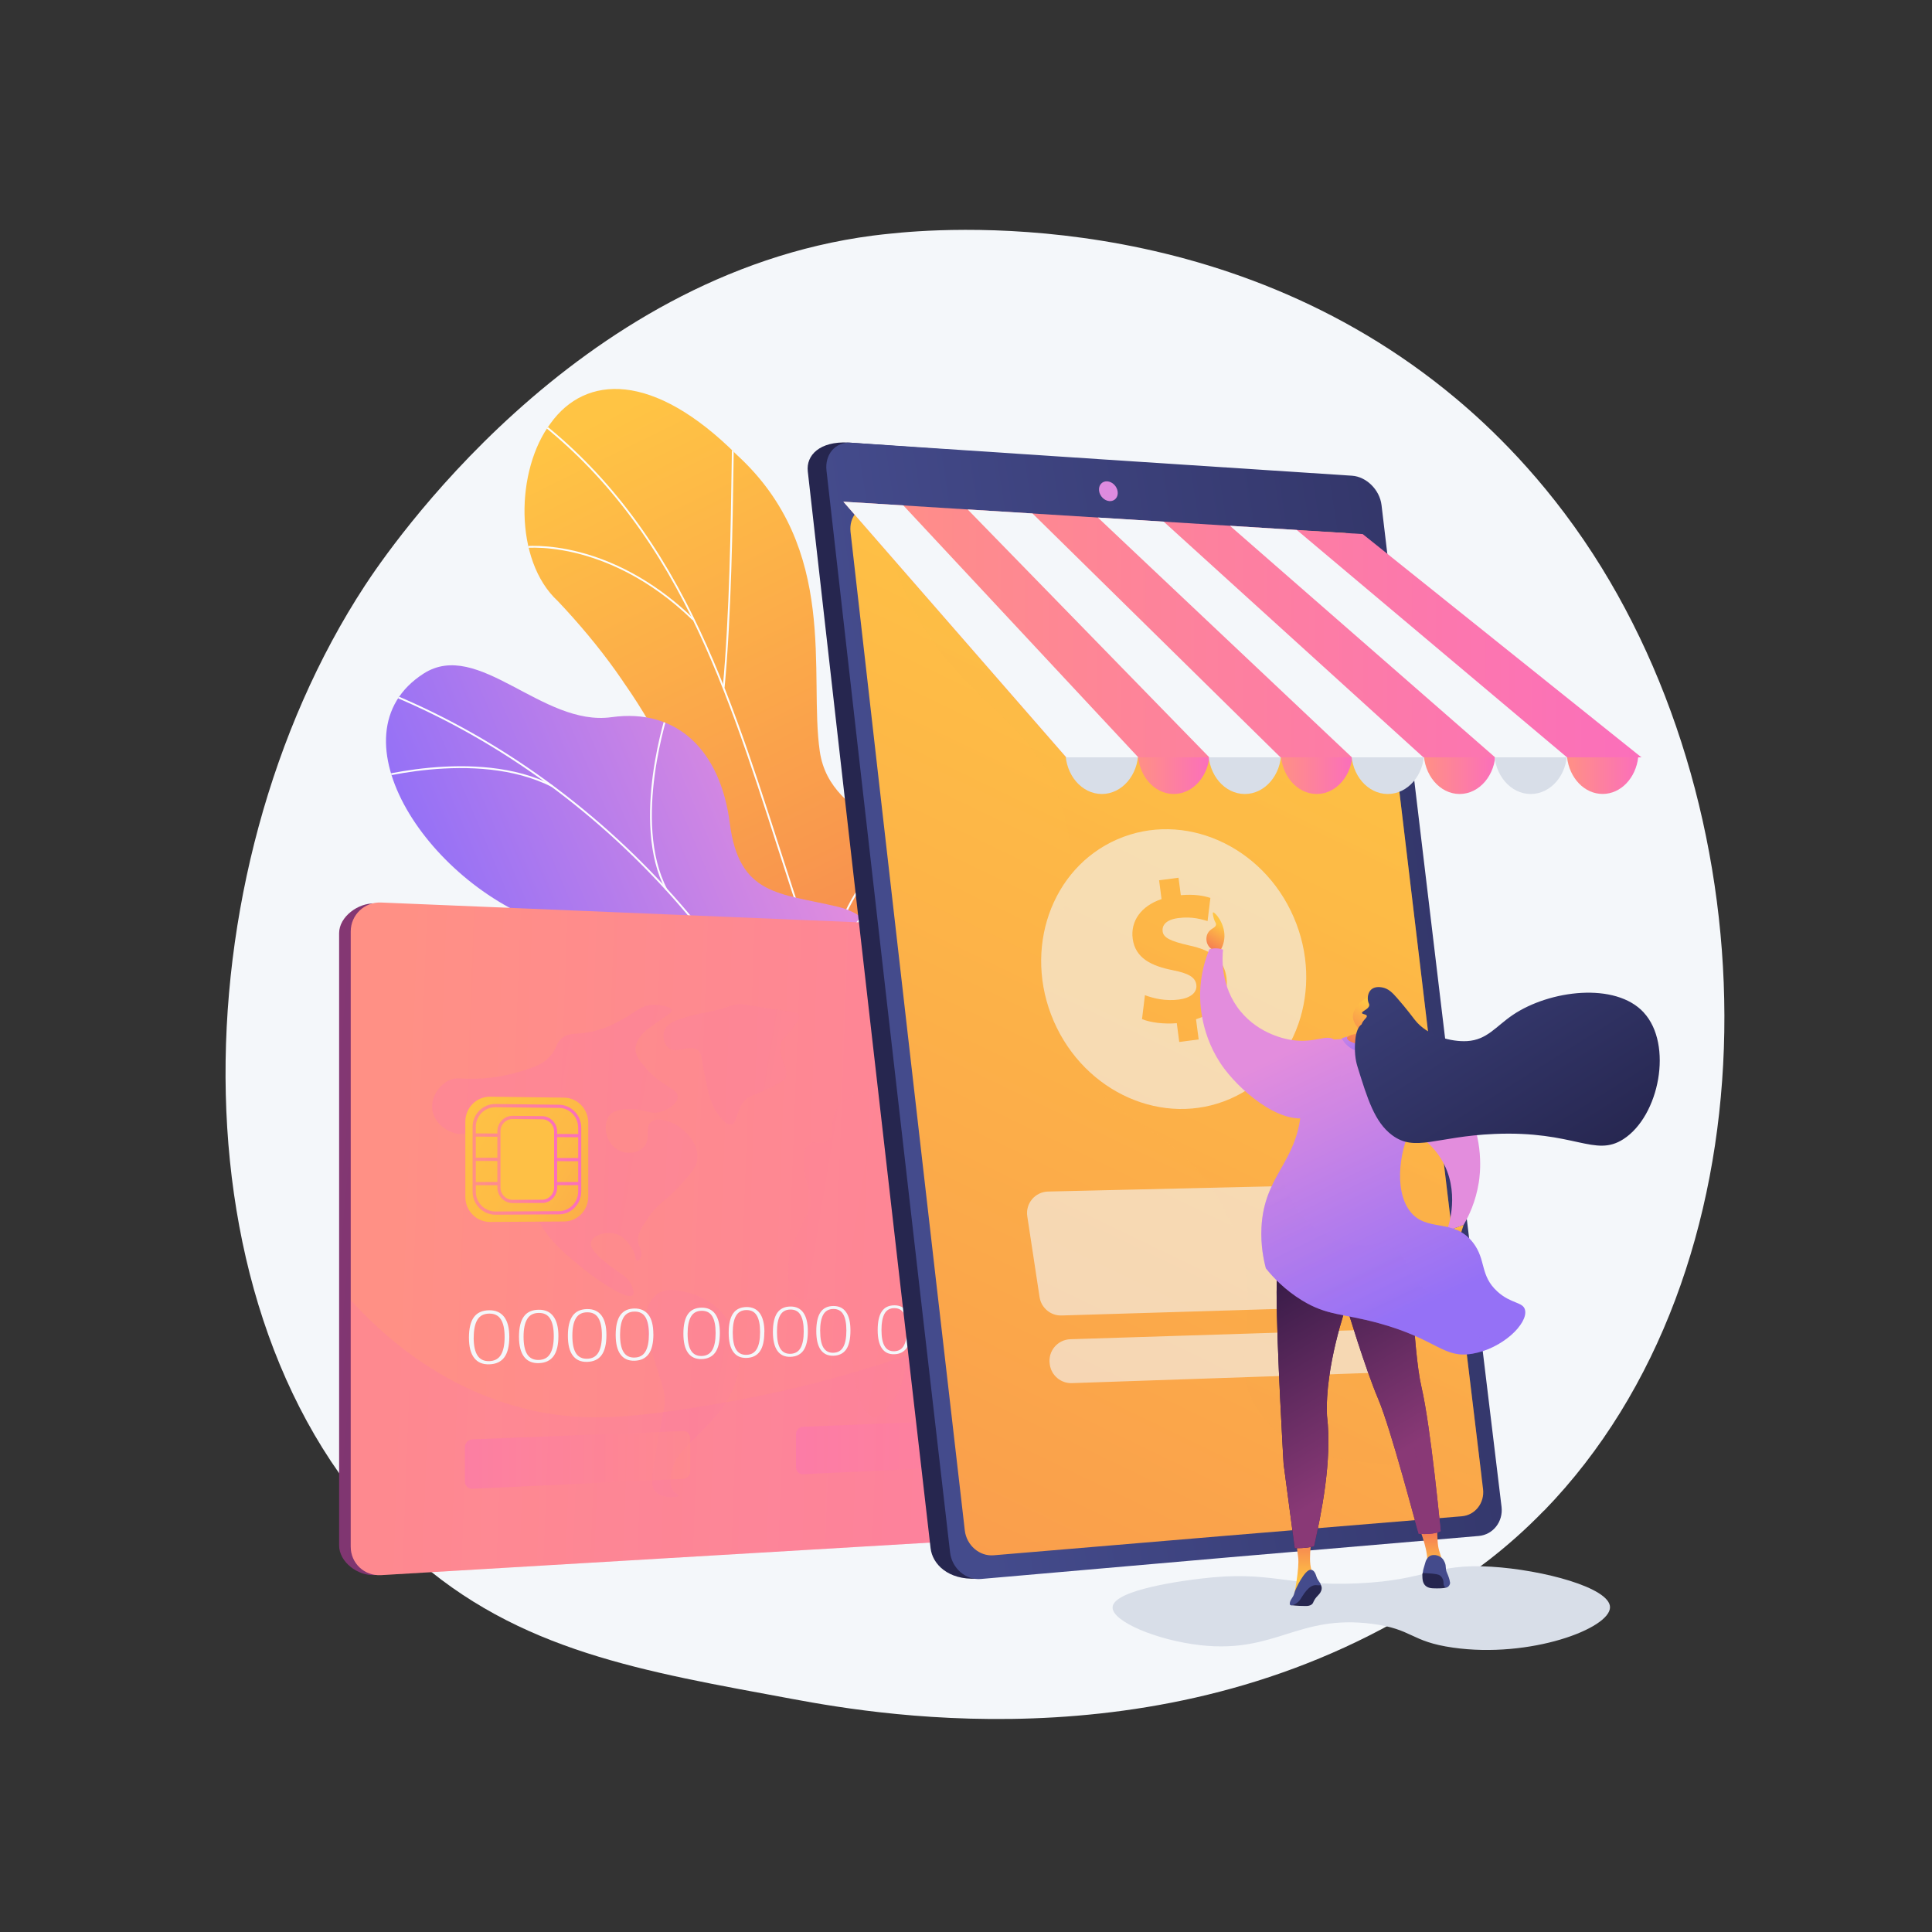 <?xml version="1.0" encoding="UTF-8"?> <svg xmlns="http://www.w3.org/2000/svg" xmlns:xlink="http://www.w3.org/1999/xlink" id="Calque_1" data-name="Calque 1" version="1.1" viewBox="0 0 3710 3710"><rect x="0" y="0" width="3710" height="3710" fill="#333333" stroke="none"/><defs><style> .cls-1 { fill: url(#Dégradé_sans_nom_49); opacity: .3; } .cls-1, .cls-2, .cls-3, .cls-4, .cls-5, .cls-6, .cls-7, .cls-8, .cls-9, .cls-10, .cls-11, .cls-12, .cls-13, .cls-14, .cls-15, .cls-16, .cls-17, .cls-18, .cls-19, .cls-20, .cls-21, .cls-22, .cls-23, .cls-24, .cls-25, .cls-26, .cls-27, .cls-28, .cls-29, .cls-30, .cls-31, .cls-32, .cls-33, .cls-34, .cls-35, .cls-36, .cls-37, .cls-38, .cls-39, .cls-40, .cls-41, .cls-42, .cls-43, .cls-44, .cls-45, .cls-46, .cls-47, .cls-48, .cls-49, .cls-50, .cls-51, .cls-52, .cls-53, .cls-54, .cls-55, .cls-56, .cls-57, .cls-58, .cls-59 { stroke-width: 0px; } .cls-1, .cls-6, .cls-16, .cls-19, .cls-22 { isolation: isolate; } .cls-2, .cls-16 { fill: #f4f7fa; } .cls-60 { clip-path: url(#clippath); } .cls-3 { fill: none; } .cls-4 { fill: url(#Dégradé_sans_nom); } .cls-5 { fill: #de8bdf; } .cls-6 { fill: url(#Dégradé_sans_nom_41); opacity: .2; } .cls-61 { clip-path: url(#clippath-1); } .cls-62 { clip-path: url(#clippath-2); } .cls-7 { fill: url(#Dégradé_sans_nom_8); } .cls-8 { fill: url(#Dégradé_sans_nom_9); } .cls-9 { fill: url(#Dégradé_sans_nom_6); } .cls-10 { fill: url(#Dégradé_sans_nom_7); } .cls-11 { fill: url(#Dégradé_sans_nom_4); } .cls-12 { fill: url(#Dégradé_sans_nom_5); } .cls-13 { fill: url(#Dégradé_sans_nom_2); } .cls-14 { fill: url(#Dégradé_sans_nom_3); } .cls-15 { fill: #26264f; } .cls-16, .cls-63 { opacity: .6; } .cls-17 { fill: #d8dee8; } .cls-18 { fill: #444b8c; } .cls-64 { opacity: .4; } .cls-65 { opacity: .4; } .cls-19 { fill: url(#Dégradé_sans_nom_29); opacity: .3; } .cls-20 { fill: #fcfdfe; } .cls-21 { fill: #fff; } .cls-66 { display: none; } .cls-22 { fill: url(#Dégradé_sans_nom_24); opacity: .2; } .cls-23 { fill: #fec045; } .cls-24 { fill: url(#Dégradé_sans_nom_44); } .cls-25 { fill: url(#Dégradé_sans_nom_42); } .cls-26 { fill: url(#Dégradé_sans_nom_40); } .cls-27 { fill: url(#Dégradé_sans_nom_43); } .cls-28 { fill: url(#Dégradé_sans_nom_28); } .cls-29 { fill: url(#Dégradé_sans_nom_31); } .cls-30 { fill: url(#Dégradé_sans_nom_33); } .cls-31 { fill: url(#Dégradé_sans_nom_30); } .cls-32 { fill: url(#Dégradé_sans_nom_35); } .cls-33 { fill: url(#Dégradé_sans_nom_32); } .cls-34 { fill: url(#Dégradé_sans_nom_37); } .cls-35 { fill: url(#Dégradé_sans_nom_34); } .cls-36 { fill: url(#Dégradé_sans_nom_36); } .cls-37 { fill: url(#Dégradé_sans_nom_38); } .cls-38 { fill: url(#Dégradé_sans_nom_39); } .cls-39 { fill: url(#Dégradé_sans_nom_46); } .cls-40 { fill: url(#Dégradé_sans_nom_47); } .cls-41 { fill: url(#Dégradé_sans_nom_45); } .cls-42 { fill: url(#Dégradé_sans_nom_48); } .cls-43 { fill: url(#Dégradé_sans_nom_14); } .cls-44 { fill: url(#Dégradé_sans_nom_15); } .cls-45 { fill: url(#Dégradé_sans_nom_12); } .cls-46 { fill: url(#Dégradé_sans_nom_19); } .cls-47 { fill: url(#Dégradé_sans_nom_18); } .cls-48 { fill: url(#Dégradé_sans_nom_11); } .cls-49 { fill: url(#Dégradé_sans_nom_16); } .cls-50 { fill: url(#Dégradé_sans_nom_17); } .cls-51 { fill: url(#Dégradé_sans_nom_13); } .cls-52 { fill: url(#Dégradé_sans_nom_10); } .cls-53 { fill: url(#Dégradé_sans_nom_20); } .cls-54 { fill: url(#Dégradé_sans_nom_27); } .cls-55 { fill: url(#Dégradé_sans_nom_22); } .cls-56 { fill: url(#Dégradé_sans_nom_21); } .cls-57 { fill: url(#Dégradé_sans_nom_26); } .cls-58 { fill: url(#Dégradé_sans_nom_25); } .cls-59 { fill: url(#Dégradé_sans_nom_23); } </style><clipPath id="clippath"><path class="cls-3" d="M1907.7,2451.5c-73.7,39.5-148.4,77.5-224.2,113.8-.4,1.8-129.3-126.5-116.9-253.1,26.8-247.3-162.3-311.2-246.2-369.9-123.3-79.1-201.2-228.6-61.4-293.5,134.1-66-28.4-322.3-187.7-494.4-85-78.2-81.1-252.6-14-341.5,66.8-93,196.7-100.5,358.3,61.2,196.6,180.2,137.2,420.9,158.6,568.5,20.9,145,213.1,132.2,176.4,301.6-27.6,146.8-95.1,287.8,21.4,360,116.8,70.2,168.2,160.4,135.6,347.3Z"></path></clipPath><linearGradient id="Dégradé_sans_nom" data-name="Dégradé sans nom" x1="7403.1" y1="2456.3" x2="6809.1" y2="768.3" gradientTransform="translate(8719.7 2413.2) rotate(173.3)" gradientUnits="userSpaceOnUse"><stop offset="0" stop-color="#ffc444"></stop><stop offset="1" stop-color="#f36f56"></stop></linearGradient><clipPath id="clippath-1"><path class="cls-3" d="M1907.7,2451.5c-73.7,39.5-148.4,77.5-224.2,113.8-.4,1.8-129.3-126.5-116.9-253.1,26.8-247.3-162.3-311.2-246.2-369.9-123.3-79.1-201.2-228.6-61.4-293.5,134.1-66-28.4-322.3-187.7-494.4-85-78.2-81.1-252.6-14-341.5,66.8-93,196.7-100.5,358.3,61.2,196.6,180.2,137.2,420.9,158.6,568.5,20.9,145,213.1,132.2,176.4,301.6-27.6,146.8-95.1,287.8,21.4,360,116.8,70.2,168.2,160.4,135.6,347.3Z"></path></clipPath><linearGradient id="Dégradé_sans_nom_2" data-name="Dégradé sans nom 2" x1="3067.2" y1="1906.6" x2="3453.6" y2="1776.8" gradientTransform="translate(5372.1 2985.9) rotate(157)" gradientUnits="userSpaceOnUse"><stop offset="0" stop-color="#ab316d"></stop><stop offset="1" stop-color="#792d3d"></stop></linearGradient><linearGradient id="Dégradé_sans_nom_3" data-name="Dégradé sans nom 3" x1="3027.9" y1="2080.9" x2="3331.1" y2="2080.9" gradientTransform="translate(5372.1 2985.9) rotate(157)" gradientUnits="userSpaceOnUse"><stop offset="0" stop-color="#ffc444"></stop><stop offset="1" stop-color="#f36f56"></stop></linearGradient><linearGradient id="Dégradé_sans_nom_4" data-name="Dégradé sans nom 4" x1="2931.3" y1="2700.4" x2="3669.6" y2="2700.4" gradientTransform="translate(5372.1 2985.9) rotate(157)" gradientUnits="userSpaceOnUse"><stop offset="0" stop-color="#e38ddd"></stop><stop offset="1" stop-color="#9571f6"></stop></linearGradient><clipPath id="clippath-2"><path class="cls-3" d="M1487.4,2379.3l291.1-23.7c13.6-42.6,29.1-120.4-33.3-134.1-86.8-19.2-99.8-168.4-80.4-222.9,24-67.5,76.7-225.8-57-257.6-111.3-26.4-188.5-20.7-206.4-160.2-17.9-139.5-100.8-221.2-227.2-203.6-133,18.6-255.7-151.3-360.8-83.7-183.2,117.7,12.3,413.6,250.9,486,238.6,72.4,111.6,165.8,113.8,280.8,2.9,157.1,212,108.1,272.4,165.5,47.3,45,44.1,112.1,36.9,153.5Z"></path></clipPath><linearGradient id="Dégradé_sans_nom_5" data-name="Dégradé sans nom 5" x1="2729.8" y1="1186.9" x2="484.7" y2="1392.4" gradientTransform="translate(0 3710) scale(1 -1)" gradientUnits="userSpaceOnUse"><stop offset="0" stop-color="#311944"></stop><stop offset="1" stop-color="#893976"></stop></linearGradient><linearGradient id="Dégradé_sans_nom_6" data-name="Dégradé sans nom 6" x1="755.7" y1="1340.3" x2="3722.6" y2="1230" gradientTransform="translate(-4 3726.5) rotate(-.5) scale(1 -1) skewX(.5)" gradientUnits="userSpaceOnUse"><stop offset="0" stop-color="#ff9085"></stop><stop offset="1" stop-color="#fb6fbb"></stop></linearGradient><linearGradient id="Dégradé_sans_nom_7" data-name="Dégradé sans nom 7" x1="-137.3" y1="1734.2" x2="2426.9" y2="1309.2" gradientTransform="translate(-4 3726.5) rotate(-.5) scale(1 -1) skewX(.5)" gradientUnits="userSpaceOnUse"><stop offset="0" stop-color="#fb6fbb"></stop><stop offset="1" stop-color="#ff9085"></stop></linearGradient><linearGradient id="Dégradé_sans_nom_8" data-name="Dégradé sans nom 8" x1="-35.8" y1="1910.8" x2="2400.9" y2="1506.9" gradientTransform="translate(-4 3726.5) rotate(-.5) scale(1 -1) skewX(.5)" gradientUnits="userSpaceOnUse"><stop offset="0" stop-color="#fb6fbb"></stop><stop offset="1" stop-color="#ff9085"></stop></linearGradient><linearGradient id="Dégradé_sans_nom_9" data-name="Dégradé sans nom 9" x1="-149.8" y1="1278.1" x2="2311" y2="870.3" gradientTransform="translate(-4 3726.5) rotate(-.5) scale(1 -1) skewX(.5)" gradientUnits="userSpaceOnUse"><stop offset="0" stop-color="#fb6fbb"></stop><stop offset="1" stop-color="#ff9085"></stop></linearGradient><linearGradient id="Dégradé_sans_nom_10" data-name="Dégradé sans nom 10" x1="75.7" y1="1638.2" x2="2282.9" y2="1272.3" gradientTransform="translate(-4 3726.5) rotate(-.5) scale(1 -1) skewX(.5)" gradientUnits="userSpaceOnUse"><stop offset="0" stop-color="#fb6fbb"></stop><stop offset="1" stop-color="#ff9085"></stop></linearGradient><linearGradient id="Dégradé_sans_nom_11" data-name="Dégradé sans nom 11" x1="-17.2" y1="1378.6" x2="2276.6" y2="998.4" gradientTransform="translate(-4 3726.5) rotate(-.5) scale(1 -1) skewX(.5)" gradientUnits="userSpaceOnUse"><stop offset="0" stop-color="#fb6fbb"></stop><stop offset="1" stop-color="#ff9085"></stop></linearGradient><linearGradient id="Dégradé_sans_nom_12" data-name="Dégradé sans nom 12" x1="94.3" y1="1492.7" x2="2276.7" y2="1131" gradientTransform="translate(-4 3726.5) rotate(-.5) scale(1 -1) skewX(.5)" gradientUnits="userSpaceOnUse"><stop offset="0" stop-color="#fb6fbb"></stop><stop offset="1" stop-color="#ff9085"></stop></linearGradient><linearGradient id="Dégradé_sans_nom_13" data-name="Dégradé sans nom 13" x1="126.6" y1="1533.5" x2="2281" y2="1176.4" gradientTransform="translate(-4 3726.5) rotate(-.5) scale(1 -1) skewX(.5)" gradientUnits="userSpaceOnUse"><stop offset="0" stop-color="#fb6fbb"></stop><stop offset="1" stop-color="#ff9085"></stop></linearGradient><linearGradient id="Dégradé_sans_nom_14" data-name="Dégradé sans nom 14" x1="136.8" y1="1500.8" x2="2275.1" y2="1146.3" gradientTransform="translate(-4 3726.5) rotate(-.5) scale(1 -1) skewX(.5)" gradientUnits="userSpaceOnUse"><stop offset="0" stop-color="#fb6fbb"></stop><stop offset="1" stop-color="#ff9085"></stop></linearGradient><linearGradient id="Dégradé_sans_nom_15" data-name="Dégradé sans nom 15" x1="74.5" y1="1575.9" x2="2290.9" y2="1208.6" gradientTransform="translate(-4 3726.5) rotate(-.5) scale(1 -1) skewX(.5)" gradientUnits="userSpaceOnUse"><stop offset="0" stop-color="#fb6fbb"></stop><stop offset="1" stop-color="#ff9085"></stop></linearGradient><linearGradient id="Dégradé_sans_nom_16" data-name="Dégradé sans nom 16" x1="199.6" y1="1714" x2="2305.3" y2="1365" gradientTransform="translate(-4 3726.5) rotate(-.5) scale(1 -1) skewX(.5)" gradientUnits="userSpaceOnUse"><stop offset="0" stop-color="#fb6fbb"></stop><stop offset="1" stop-color="#ff9085"></stop></linearGradient><linearGradient id="Dégradé_sans_nom_17" data-name="Dégradé sans nom 17" x1="121.4" y1="1394.9" x2="2259.6" y2="1040.5" gradientTransform="translate(-4 3726.5) rotate(-.5) scale(1 -1) skewX(.5)" gradientUnits="userSpaceOnUse"><stop offset="0" stop-color="#fb6fbb"></stop><stop offset="1" stop-color="#ff9085"></stop></linearGradient><linearGradient id="Dégradé_sans_nom_18" data-name="Dégradé sans nom 18" x1="531.6" y1="1763.7" x2="1594" y2="1161.5" gradientTransform="translate(-4 3726.5) rotate(-.5) scale(1 -1) skewX(.5)" gradientUnits="userSpaceOnUse"><stop offset="0" stop-color="#f57e53"></stop><stop offset="0" stop-color="#f58152"></stop><stop offset="0" stop-color="#f99a4d"></stop><stop offset="0" stop-color="#fcad49"></stop><stop offset=".1" stop-color="#feba46"></stop><stop offset=".2" stop-color="#ffc244"></stop><stop offset=".3" stop-color="#ffc444"></stop><stop offset=".5" stop-color="#fdb946"></stop><stop offset=".7" stop-color="#f99c4c"></stop><stop offset="1" stop-color="#f36f56"></stop></linearGradient><linearGradient id="Dégradé_sans_nom_19" data-name="Dégradé sans nom 19" x1="909.5" y1="1491.7" x2="1117.8" y2="1491.7" gradientTransform="translate(-4 3726.5) rotate(-.5) scale(1 -1) skewX(.5)" gradientUnits="userSpaceOnUse"><stop offset="0" stop-color="#ff9085"></stop><stop offset="1" stop-color="#fb6fbb"></stop></linearGradient><linearGradient id="Dégradé_sans_nom_20" data-name="Dégradé sans nom 20" x1="912.6" y1="1537.6" x2="1114.8" y2="1537.6" gradientTransform="translate(-4 3726.5) rotate(-.5) scale(1 -1) skewX(.5)" gradientUnits="userSpaceOnUse"><stop offset="0" stop-color="#ff9085"></stop><stop offset="1" stop-color="#fb6fbb"></stop></linearGradient><linearGradient id="Dégradé_sans_nom_21" data-name="Dégradé sans nom 21" x1="912.6" y1="1491.2" x2="1114.8" y2="1491.2" gradientTransform="translate(-4 3726.5) rotate(-.5) scale(1 -1) skewX(.5)" gradientUnits="userSpaceOnUse"><stop offset="0" stop-color="#ff9085"></stop><stop offset="1" stop-color="#fb6fbb"></stop></linearGradient><linearGradient id="Dégradé_sans_nom_22" data-name="Dégradé sans nom 22" x1="912.6" y1="1444.9" x2="1114.8" y2="1444.9" gradientTransform="translate(-4 3726.5) rotate(-.5) scale(1 -1) skewX(.5)" gradientUnits="userSpaceOnUse"><stop offset="0" stop-color="#ff9085"></stop><stop offset="1" stop-color="#fb6fbb"></stop></linearGradient><linearGradient id="Dégradé_sans_nom_23" data-name="Dégradé sans nom 23" x1="956.9" y1="1491.4" x2="1071.6" y2="1491.4" gradientTransform="translate(-4 3726.5) rotate(-.5) scale(1 -1) skewX(.5)" gradientUnits="userSpaceOnUse"><stop offset="0" stop-color="#ff9085"></stop><stop offset="1" stop-color="#fb6fbb"></stop></linearGradient><linearGradient id="Dégradé_sans_nom_24" data-name="Dégradé sans nom 24" x1="766.4" y1="957.3" x2="3690.6" y2="848.5" gradientTransform="translate(-4 3726.5) rotate(-.5) scale(1 -1) skewX(.5)" gradientUnits="userSpaceOnUse"><stop offset="0" stop-color="#fb6fbb"></stop><stop offset="1" stop-color="#ff9085"></stop></linearGradient><linearGradient id="Dégradé_sans_nom_25" data-name="Dégradé sans nom 25" x1="892.6" y1="906.6" x2="1325.4" y2="906.6" gradientTransform="translate(0 3710) scale(1 -1)" gradientUnits="userSpaceOnUse"><stop offset="0" stop-color="#fb6fbb"></stop><stop offset="1" stop-color="#ff9085"></stop></linearGradient><linearGradient id="Dégradé_sans_nom_26" data-name="Dégradé sans nom 26" x1="1528.5" y1="934.4" x2="2048.9" y2="934.4" gradientTransform="translate(0 3710) scale(1 -1)" gradientUnits="userSpaceOnUse"><stop offset="0" stop-color="#fb6fbb"></stop><stop offset="1" stop-color="#ff9085"></stop></linearGradient><linearGradient id="Dégradé_sans_nom_27" data-name="Dégradé sans nom 27" x1="1906.7" y1="1765.9" x2="3853.9" y2="1840.3" gradientTransform="translate(38.5 3712.5) scale(1 -1) skewX(-6.7)" gradientUnits="userSpaceOnUse"><stop offset="0" stop-color="#444b8c"></stop><stop offset="1" stop-color="#26264f"></stop></linearGradient><linearGradient id="Dégradé_sans_nom_28" data-name="Dégradé sans nom 28" x1="2598.2" y1="2511.6" x2="724.8" y2="-1374.4" gradientTransform="translate(0 3710) scale(1 -1)" gradientUnits="userSpaceOnUse"><stop offset="0" stop-color="#ffc444"></stop><stop offset="1" stop-color="#f36f56"></stop></linearGradient><linearGradient id="Dégradé_sans_nom_29" data-name="Dégradé sans nom 29" x1="2605" y1="2508.3" x2="731.5" y2="-1377.6" gradientTransform="translate(0 3710) scale(1 -1)" gradientUnits="userSpaceOnUse"><stop offset="0" stop-color="#ffc444"></stop><stop offset="1" stop-color="#f36f56"></stop></linearGradient><linearGradient id="Dégradé_sans_nom_30" data-name="Dégradé sans nom 30" x1="2185" y1="2266.7" x2="2322.9" y2="2266.7" gradientTransform="translate(0 3710) scale(1 -1)" gradientUnits="userSpaceOnUse"><stop offset="0" stop-color="#ff9085"></stop><stop offset="1" stop-color="#fb6fbb"></stop></linearGradient><linearGradient id="Dégradé_sans_nom_31" data-name="Dégradé sans nom 31" x1="2459.5" y1="2266.7" x2="2597.4" y2="2266.7" gradientTransform="translate(0 3710) scale(1 -1)" gradientUnits="userSpaceOnUse"><stop offset="0" stop-color="#ff9085"></stop><stop offset="1" stop-color="#fb6fbb"></stop></linearGradient><linearGradient id="Dégradé_sans_nom_32" data-name="Dégradé sans nom 32" x1="2734" y1="2266.7" x2="2871.9" y2="2266.7" gradientTransform="translate(0 3710) scale(1 -1)" gradientUnits="userSpaceOnUse"><stop offset="0" stop-color="#ff9085"></stop><stop offset="1" stop-color="#fb6fbb"></stop></linearGradient><linearGradient id="Dégradé_sans_nom_33" data-name="Dégradé sans nom 33" x1="1619.5" y1="2501.1" x2="3152" y2="2501.1" gradientTransform="translate(0 3710) scale(1 -1)" gradientUnits="userSpaceOnUse"><stop offset="0" stop-color="#ff9085"></stop><stop offset="1" stop-color="#fb6fbb"></stop></linearGradient><linearGradient id="Dégradé_sans_nom_34" data-name="Dégradé sans nom 34" x1="3009.2" y1="2220.5" x2="3145.7" y2="2220.5" gradientTransform="translate(0 3710) scale(1 -1)" gradientUnits="userSpaceOnUse"><stop offset="0" stop-color="#ff9085"></stop><stop offset="1" stop-color="#fb6fbb"></stop></linearGradient><linearGradient id="Dégradé_sans_nom_35" data-name="Dégradé sans nom 35" x1="2343.7" y1="1933.2" x2="2313" y2="1883.6" gradientTransform="translate(0 3710) scale(1 -1)" gradientUnits="userSpaceOnUse"><stop offset="0" stop-color="#ffc444"></stop><stop offset="1" stop-color="#f36f56"></stop></linearGradient><linearGradient id="Dégradé_sans_nom_36" data-name="Dégradé sans nom 36" x1="2780.4" y1="1346.1" x2="2792.8" y2="1320.7" gradientTransform="translate(0 3710) scale(1 -1)" gradientUnits="userSpaceOnUse"><stop offset="0" stop-color="#ffc444"></stop><stop offset="1" stop-color="#f36f56"></stop></linearGradient><linearGradient id="Dégradé_sans_nom_37" data-name="Dégradé sans nom 37" x1="1499.3" y1="697.8" x2="1499.3" y2="777.7" gradientTransform="translate(1249.6 3710) scale(1 -1)" gradientUnits="userSpaceOnUse"><stop offset="0" stop-color="#ffc444"></stop><stop offset="1" stop-color="#f36f56"></stop></linearGradient><linearGradient id="Dégradé_sans_nom_38" data-name="Dégradé sans nom 38" x1="1255.9" y1="675" x2="1255.9" y2="771.3" gradientTransform="translate(1249.6 3710) scale(1 -1)" gradientUnits="userSpaceOnUse"><stop offset="0" stop-color="#ffc444"></stop><stop offset="1" stop-color="#f36f56"></stop></linearGradient><linearGradient id="Dégradé_sans_nom_39" data-name="Dégradé sans nom 39" x1="1202" y1="1053.1" x2="1517" y2="1053.1" gradientTransform="translate(1249.6 3710) scale(1 -1)" gradientUnits="userSpaceOnUse"><stop offset="0" stop-color="#311944"></stop><stop offset="1" stop-color="#893976"></stop></linearGradient><linearGradient id="Dégradé_sans_nom_40" data-name="Dégradé sans nom 40" x1="1192" y1="1287.9" x2="1418.9" y2="906.8" gradientTransform="translate(1249.6 3710) scale(1 -1)" gradientUnits="userSpaceOnUse"><stop offset="0" stop-color="#311944"></stop><stop offset="1" stop-color="#893976"></stop></linearGradient><linearGradient id="Dégradé_sans_nom_41" data-name="Dégradé sans nom 41" x1="1281.3" y1="1341.1" x2="1508.2" y2="960" gradientTransform="translate(1249.6 3710) scale(1 -1)" gradientUnits="userSpaceOnUse"><stop offset="0" stop-color="#311944"></stop><stop offset="1" stop-color="#893976"></stop></linearGradient><linearGradient id="Dégradé_sans_nom_42" data-name="Dégradé sans nom 42" x1="2153.6" y1="4325.5" x2="2393.9" y2="3831.4" gradientTransform="translate(5430.4 -1855.8) rotate(-172.1) scale(1 -1)" gradientUnits="userSpaceOnUse"><stop offset="0" stop-color="#e38ddd"></stop><stop offset="1" stop-color="#9571f6"></stop></linearGradient><linearGradient id="Dégradé_sans_nom_43" data-name="Dégradé sans nom 43" x1="2483.2" y1="1697.2" x2="2726.6" y2="1196.8" gradientTransform="translate(0 3710) scale(1 -1)" gradientUnits="userSpaceOnUse"><stop offset="0" stop-color="#e38ddd"></stop><stop offset="1" stop-color="#9571f6"></stop></linearGradient><linearGradient id="Dégradé_sans_nom_44" data-name="Dégradé sans nom 44" x1="1339.7" y1="1759.9" x2="1386.2" y2="1685.9" gradientTransform="translate(1249.6 3710) scale(1 -1)" gradientUnits="userSpaceOnUse"><stop offset="0" stop-color="#e38ddd"></stop><stop offset="1" stop-color="#9571f6"></stop></linearGradient><linearGradient id="Dégradé_sans_nom_45" data-name="Dégradé sans nom 45" x1="1395.8" y1="1771.2" x2="1344.7" y2="1688.5" gradientTransform="translate(1249.6 3710) scale(1 -1)" gradientUnits="userSpaceOnUse"><stop offset="0" stop-color="#ffc444"></stop><stop offset="1" stop-color="#f36f56"></stop></linearGradient><linearGradient id="Dégradé_sans_nom_46" data-name="Dégradé sans nom 46" x1="1138" y1="2436.5" x2="1088.5" y2="2356.5" gradientTransform="translate(2096.6 4563.8) rotate(-13.7) scale(1 -1)" gradientUnits="userSpaceOnUse"><stop offset="0" stop-color="#ffc444"></stop><stop offset="1" stop-color="#f36f56"></stop></linearGradient><linearGradient id="Dégradé_sans_nom_47" data-name="Dégradé sans nom 47" x1="2612.1" y1="2124.3" x2="3040.4" y2="1443.5" gradientTransform="translate(0 3710) scale(1 -1)" gradientUnits="userSpaceOnUse"><stop offset="0" stop-color="#444b8c"></stop><stop offset="1" stop-color="#26264f"></stop></linearGradient><linearGradient id="Dégradé_sans_nom_48" data-name="Dégradé sans nom 48" x1="2456.2" y1="1685.6" x2="2695.5" y2="1193.4" gradientTransform="translate(0 3710) scale(1 -1)" gradientUnits="userSpaceOnUse"><stop offset="0" stop-color="#e38ddd"></stop><stop offset="1" stop-color="#9571f6"></stop></linearGradient><linearGradient id="Dégradé_sans_nom_49" data-name="Dégradé sans nom 49" x1="2448.1" y1="1680.2" x2="2691.5" y2="1179.7" gradientTransform="translate(0 3710) scale(1 -1)" gradientUnits="userSpaceOnUse"><stop offset="0" stop-color="#e38ddd"></stop><stop offset="1" stop-color="#9571f6"></stop></linearGradient></defs><g id="Background" class="cls-66"><rect class="cls-21" width="3710" height="3710"></rect></g><g id="Illustration"><g><path class="cls-2" d="M2965,2900.7c-74.9,77.2-141.9,122.6-193.3,156.9-500.5,334.2-1072.7,237.9-1249.6,205-285.4-53.1-526.3-90.6-733.3-277.6-470.4-424.9-447.5-1311.4-88.1-1860.5,42.6-65.1,401.5-597.1,974.9-672,14-1.8,24.5-2.9,33.7-3.8,88.7-9.4,638.4-59,1086.6,316.6,64.2,53.8,167.4,150.7,263.2,298.6,350.1,540.7,351.2,1378.1-94,1837Z"></path><g><g class="cls-60"><path class="cls-4" d="M1907.7,2451.5c-73.7,39.5-148.4,77.5-224.2,113.8-.4,1.8-129.3-126.5-116.9-253.1,26.8-247.3-162.3-311.2-246.2-369.9-122.9-79.3-189.5-214.4-78.9-299.2,120.8-96.5-9.1-318.6-170.2-488.7-85-78.2-81.1-252.6-14-341.5,66.8-93,196.7-100.5,358.3,61.2,196.6,180.2,137.2,420.9,158.6,568.5,20.9,145,213.1,132.2,176.4,301.6-27.6,146.8-95.1,287.8,21.4,360,116.8,70.2,168.2,160.4,135.6,347.3Z"></path></g><g class="cls-61"><g><path class="cls-20" d="M1822.5,2528c-1-1.3-162.9-352-272.8-729.1-20.4-59.1-39.8-119.6-58.6-178-50.2-156.6-102.2-318.5-176.8-462.7-83.4-161.2-187.9-284.6-319.4-377.3l2-2.9c132,93,236.8,216.8,320.5,378.6,74.8,144.5,126.8,306.5,177.1,463.3,18.8,58.5,38.2,118.9,58.6,178,110.5,378.9,271.2,726.2,272.3,728.1l-2.9,2Z"></path><path class="cls-20" d="M1391.4,1320.3l-3.5-.3c13-137.2,15.6-320.5,17-418.9,1.1-79.2,1.4-79.4,3.2-80.3l1.6,3.1-.8-1.6,1.5.8c-1,2.8-1.4,36-2,78-1.4,98.5-4,281.8-17,419.2Z"></path><path class="cls-20" d="M1329.9,1190.9c-85.2-82.9-170.1-116.1-226.2-129.4-61.9-14.6-105.1-9.2-108.5-7.2,0,0,.4-.2.5-.7l-3.3-1.2c.3-1,1.2-1.5,3.7-2,10.8-2.5,55.7-6.1,117.5,10,77.8,20.3,153.5,64.6,218.8,128l-2.5,2.5Z"></path><path class="cls-20" d="M1627.8,2040.4c-54.6-95.5-145.1-174.7-268.9-235.4-64.5-31.7-135.6-56.9-211.2-74.9-5.5-1.3-7.4-1.8-8.2-2.1l1.4-3.2c.5.2,3.7,1,7.6,1.9,75.9,18.1,147.2,43.4,211.9,75.2,124.4,61,215.4,140.7,270.4,236.8l-3.1,1.8Z"></path><path class="cls-20" d="M1588.8,1924.4c-15.8-187.8,145.6-321.4,147.3-322l2,.5v2.1c0,0-1.4-1-1.4-1l.9,1.5c-1.6,1.1-160.9,133.6-145.3,318.6l-3.5.3ZM1735.2,1603l1.4,1-1.4-1Z"></path><path class="cls-20" d="M1796.8,2470.2c-26.9-39.2-88.9-94.2-231.1-133.3q-7.8-2.1-8.2-3l3.1-1.7-1.6.8.9-1.5c.5.2,3.4,1,6.7,1.9,143.2,39.4,205.8,95,233.1,134.7l-2.9,2Z"></path><path class="cls-20" d="M1759.8,2384.9c-13.1-35.3-22.2-116.9,64.4-266.2,1.2-2.1,2-3.4,2.2-3.9l3.2,1.6c-.3.5-1.1,1.9-2.3,4.1-86,148.1-77.1,228.5-64.2,263.2l-3.3,1.2Z"></path></g></g></g><g><path class="cls-13" d="M1701.3,2738.3c6.7,11.7,16.9,19.1,26.1,18.9,23-.6,49.7-8.5,79.5-21.1,30.3-12.8,54.8-26.8,71.3-43.1,6.4-6.3,8.2-18.2,4.8-30.8l-110.6-407.5-278.6,118.2,207.5,365.4Z"></path><path class="cls-14" d="M1492.7,2371.3c5.3,12.4,72-4.1,149.1-36.8,77.1-32.7,135.3-69.3,130-81.6s-72,4.1-149.1,36.8c-77.1,32.7-135.3,69.3-130,81.6Z"></path><g><path class="cls-11" d="M1762.8,2250.5c-5.5,7.7-15.1,29.6-35.8,40.3-137.6,71.6-209.9,67.6-216.9,65.6-1.2-.4-21.7-63.4-22.8-63.8-5.3-23.8-16.3-47.4-36.8-66.8-60.4-57.4-269.5-8.4-272.4-165.5-2.2-115.1,124.8-208.5-113.8-280.8-238.6-72.4-434.1-368.3-250.9-486,105.1-67.5,227.8,102.3,360.8,83.7,126.4-17.7,209.3,64.1,227.2,203.6,17.9,139.5,95.1,133.8,206.4,160.2,133.7,31.7,81,190.1,57,257.6-19.3,54.4,12,232,98.1,251.9Z"></path><g class="cls-62"><g><path class="cls-20" d="M1622.1,2322c-61.6-217.7-176-424.7-330.8-598.6-155.8-174.8-348.4-311.4-556.9-394.9l1.3-3.3c209.1,83.7,402.1,220.6,558.3,395.9,155.2,174.2,269.9,381.7,331.6,599.9l-3.4,1Z"></path><path class="cls-20" d="M1532.8,2085.4c-14.1-183.5,131.7-338.3,133.2-339.8l2.5,2.4c-1.5,1.5-146.2,155.2-132.2,337.1l-3.5.3Z"></path><path class="cls-20" d="M1596.6,2240.4c-98.2-152.8-431.2-150-434.6-149.9v-3.5c.8,0,85.3-.9,180.9,17.2,88.4,16.7,204.7,53.6,256.7,134.4l-3,1.9Z"></path><path class="cls-20" d="M1278.3,1709.4c-69.3-131.2,2.9-345.7,3.6-347.8l3.3,1.1c-.7,2.1-72.4,215.3-3.8,345.1l-3.1,1.6Z"></path><path class="cls-20" d="M1060.1,1511.4c-146.4-75.2-360.1-10.9-362.2-10.2l-1-3.4c2.2-.7,217.1-65.4,364.8,10.4l-1.6,3.1Z"></path></g></g></g></g><g><path class="cls-12" d="M2441.9,2869.6c0,27.4-19.4,50.9-43.3,52.3l-1679.7,102.6c-31.8,1.9-67.7-25-67.7-56.9v-1175.5c0-31.8,36.8-58.6,68.6-57.2l1678.9,71.9c23.8,1,43.3,24.2,43.3,51.6v1011.3Z"></path><path class="cls-9" d="M2473,2871.5c0,27.5-19.5,51.2-43.5,52.6l-1697.7,100.6c-32,1.9-58.3-22.7-58.3-54.7v-1181.2c0-32,26.3-57,58.3-55.7l1697.7,70.4c24,1,43.5,24.3,43.5,51.8v1016.2h0Z"></path><g class="cls-64"><path class="cls-10" d="M858.5,2076.6c-16.1,9.6-31.7,31.1-28.2,54.8,3.6,24.1,25.2,39.4,42.2,44.4,23.9,7.1,31.7-8.2,57.4-5.9,38.7,3.6,68.8,43,81.3,72.1,12.3,28.5,2.7,35.5,10.7,68.3,14,57.7,57.1,92.7,98.1,126,34.1,27.6,85.8,60.8,95.1,50.7,3.3-3.6.3-11.8-1.5-16.8-7.2-19.6-23.5-24-45.9-42.2-15.9-13-36-29.4-32.8-42.7,3.2-13.1,28.7-21.4,47.6-15.8,18.9,5.6,29.1,24.3,34,33.3,4.2,7.7,3.5,17.8,7.4,18.3,2.7.3,5.6-3.8,7-7.3,3.5-9.1-2.6-17.8-4.8-24.8-5.1-16.1,6.9-33.6,18.9-51,19.9-29.1,31.6-29.3,62.3-63.1,20.5-22.5,30.8-34.1,31.9-50.5,1.9-28.1-21.2-49.1-25.1-52.7-18.7-17.1-50.6-28.9-64.2-16.8-12.2,10.9.6,31.9-13.7,47.7-10,11.1-27.6,13.3-41.3,9-19.4-6.1-30.5-25-31.6-42.1-.2-3.4-1.2-18.9,8.9-29.6,2.9-3,9.9-9.1,33.6-9.9,33.1-1.1,40,10.1,59.8,5.7,16.4-3.6,36.2-16.8,36-30-.3-15.4-27.8-17.4-59.4-52.6-12.3-13.8-22.4-25.3-21.6-40.1,1.1-20.9,23.1-36.9,27.4-40.1,17.1-12.5,32.2-22.6,32.2-22.6,4.3-2.8,10.4-6.9,9.7-10.9-.5-2.6-3.8-4.5-9.7-6.3-18.8-5.8-33.2-2.9-33.2-2.9-22.4,4.5-29.5,15.6-57,30.1-11.1,5.9-29.9,15.8-55.5,21.2-29.3,6.1-39.4.4-54,11.1-14.1,10.4-9.6,19.4-24.2,35.6-15.2,17-33.8,22.5-62.8,31-11.1,3.3-33.7,9.1-64.5,11.5-44.1,3.3-53.5-4.4-70.4,5.7Z"></path><path class="cls-7" d="M1337.2,1948c-30.2,7.5-56.5,14.1-62,32.9-2.9,9.8-.2,23.3,7.8,30.6,15.9,14.5,39.8-7.4,57.1,5.2,9.3,6.8,5.8,15.4,16.4,63.8,7.1,32.3,12.9,47.7,24,61.7,6.3,7.9,15.1,19,23.9,17.3,13-2.5,8.1-29.6,28.5-48.8,7.2-6.7,8.5-4,42.5-20.4,19.8-9.5,29.8-14.4,31.9-18.4,11.2-20.9-18.5-47-6.6-71.8,2.2-4.7,2.6-2.2,17.8-21.5,17.5-22.1,17.3-25.7,16.8-27.4-1.9-7.4-14.9-8.3-48.7-13.2-56.3-8.3-60.8-11.8-77.6-8.1-11.1,2.4-14.1,5.1-38.2,11-18.9,4.7-21,4-33.6,7.2Z"></path><path class="cls-8" d="M1260.6,2486.2c-16.8,13-20.2,35.2-21.5,44.1-3.4,22.2,2.9,36.6,14.7,72.8,14.2,44,21.4,66,22.4,78.5,1.7,19.4-1.8,22.9-15.6,100.1-10.3,57.4-11.4,72.3-2,82.4,13.8,14.8,43.6,11.9,44.7,7.9.6-1.9-5.8-3.3-10.7-9.6-10.8-14-3-38.2-1-44.5,8.1-25.1,23.5-36.3,48.4-61.7,29.3-29.9,48.3-49.4,62.3-77.8,6.9-14.1,21.7-45.1,17.1-84.8-.9-8-4.8-35-23.8-61.6-24.8-34.7-58.3-45.1-68.2-48-19.2-5.6-46.5-13.7-67,2.2Z"></path><path class="cls-52" d="M1543.8,2343.2c-10.7,21.4-22.4,45-27.1,66.8-4.1,19.5-8.1,63.6,13.1,80.3,19.1,15.1,41.2-6.2,67.8,10.6,13.5,8.5,19.5,21.4,26.7,36.9,15.5,33.3,8.1,52.1,14.7,95.1,3.1,20.2,12.9,84.4,37.5,88.1,20.4,3.1,42.6-37.1,46.3-43.8,9.8-17.8,13.6-36.1,20.8-71.9,9.6-48.3,6.1-55,16.2-68.7,13-17.6,28.8-19.9,32.2-36.7,2.5-12.3-3.5-23.2-7.2-30-13.4-24.9-32.2-21.9-44.9-46.1-7.3-13.9-9.3-30.5-6.3-32.1,2.6-1.5,10,8.6,13.5,13.5,10.9,15,9.6,20.5,16.2,28.1,13.4,15.2,35.9,12.3,37.6,12.1,10.3-1.5,28.9-8,31.1-20.8,1.7-9.8-6.7-20.2-16.9-32.7-8.2-10.1-14.4-14.4-13.4-16.4,1-2,8.3.5,27.6,7.5,20.9,7.6,31.3,11.3,32.8,12.2,7,4.3,13,10.1,32.6,44.9,19.8,35.2,27,53,31.5,51.4,2.2-.8,1.8-5.6,3.5-22.2,2.5-24.7,3.8-37.2,9.6-46.2,4.9-7.6,15.3-17.9,26.1-16.6,6.5.8,14.2,11.6,29.4,33.1,15,21.2,20,28.3,30.1,33.8,5.3,2.9,14.8,8,22.3,3.4,8.3-5.1,11.1-20.5,7.7-31.5-4.2-13.3-15.7-14.4-15.4-22.6.5-11.7,24.4-19.6,26.5-20.3,15.4-5,19.3.4,27.2-5.1,11.7-8.1,16.5-29.2,13.6-45.5-3-16.8-13.3-22.9-10.2-30.2,2.6-6.1,10.8-4,27.1-8.6,12.1-3.4,29.8-8.4,39.5-23.7,5.8-9.1,6.8-18.8,8.4-33.9.3-2.5,1.4-14.1,0-30.1-1.9-22.1-6.2-23.7-4.2-30.1,4.5-14.1,26.3-10.1,67.4-23,23.5-7.4,40.4-16.2,42-12.7,2.1,4.4-25.3,16.7-27.2,39.9-1.4,17.5,12.4,35.3,18.1,33.7,4.8-1.4,1.3-15.2,9.9-35.4,3.1-7.4,7.9-18.7,18-25.9,12.1-8.7,19.3-2.5,30.2-11.8,8.7-7.4,6.5-13.4,13.8-21.2,16.5-17.7,44.3-4.9,46.1-11.5,1.6-6.1-19.8-25.5-47.7-30.2-24.9-4.2-28.8,7.8-57.2,7.5-16.2-.1-35.8-7.6-75.2-22.6-22.3-8.5-34-14.3-54.3-15.9-14.2-1.2-14.6,1.1-29.5-.5-16.9-1.9-37.8-4.2-54.3-19.9-12.9-12.3-9-19.5-19.6-27-17.2-12.1-40.9-2.8-61,5.4-21.4,8.8-36.7,19.6-62.5,38.1-30.2,21.5-40.3,32.3-57,29.9-12.5-1.8-15.1-9-29.2-9.1-11.4-.1-15,4.6-38.2,14.9-22.5,10.1-34,15.1-43.9,13-15.3-3.2-15.9-14.6-32.4-21.9-17.7-7.8-34.7-2.4-55.4,4.1-25.7,8.1-51,16.1-63.3,39.6-13.1,24.9-.9,47.1-15.7,58.1-12.2,9.2-24.8-2.9-36.2,6.7-13.7,11.6-9.6,41-7.4,56.5,4.2,30.6,14.7,38.1,11.2,59.5-1.6,9.5-4.4,12.4-13,29.8Z"></path><path class="cls-48" d="M1791.9,2594.2c-6.3-.5-16.8,27.1-14.3,52.9.2,1.5,2.2,21.6,8.1,22.1,5.4.5,11-16.1,11.6-17.9.9-2.8,3.8-12.1,2.7-27.3-.3-4.2-2.1-29.4-8-29.9Z"></path><path class="cls-45" d="M2015.4,2526c-.5,1.2,1.3,3.2,6.2,7.4,12.8,11,19.3,16.5,29.8,20.3,9.1,3.3,31.8,9.1,36.6,0,3.1-5.8-1.4-17.3-8.5-22.5-7.6-5.6-13.3-.5-31.5-1.2-18.9-.7-31.5-6.9-32.6-4Z"></path><path class="cls-51" d="M2079.5,2475.3c-3.8.7-2.8,8.9-10.2,26.8-3.5,8.3-5.3,10.6-4.3,13.4,2.4,6.2,16.7,8.9,23.8,1.4,6.6-7,3.6-19.4,2.5-23.7-2-8.2-7.5-18.6-11.9-17.8Z"></path><path class="cls-43" d="M2155.5,2542.6c2.8,4.5,7.6,10,19.3,15.5,4.1,1.9,34.1,16,41.7,4.5,3.1-4.7,1.6-12.3-.8-16.8-3.7-7.1-10.5-8.6-21.6-11.7-33.2-9.1-40.8-13.6-43.5-9.3-3.1,4.8,3.5,15.3,5,17.8Z"></path><path class="cls-44" d="M2099,2441.8c-4,1.4-3.7,21.8,3.4,37.8,3.7,8.3,10.5,18.2,13.5,16.8,3.3-1.5,1.6-15.8-.8-25.5-3.7-14.4-12.2-30.4-16.1-29Z"></path><path class="cls-49" d="M2131.1,2346c0-4.7,10.6-3.7,24.4-13.4,9.6-6.7,23.5-20.6,31-39.6,1.5-3.8,3.1-8.7,4.2-8.5,1.7.4,1.9,12.2,0,22.5-3.5,19-14.8,36.1-29.3,44.3-5.7,3.2-9.9,4-13.4,3.9-7.9-.2-16.9-4.9-16.8-9.3Z"></path><path class="cls-50" d="M2102.4,2623.4c-18.5,18.4-28.7,15.5-31.4,25.6-3.1,11.5,9.6,16.3,11.9,39.4,1.4,14.3-2.5,22.6.9,24.6,5.1,3,13.4-16.3,33-24,1.5-.6,22-8.3,38.7,2.3,9.7,6.2,8.5,12.3,24.3,27.3,10.1,9.5,15.3,14.4,21.7,13.2,10.4-1.9,16.3-18.6,19.9-28.9,3-8.5,9.8-28,5-50.7-2.1-9.9-3.7-7.5-32.4-52.4-8-12.4-11.2-17.8-18.4-21.1-14.7-6.7-30.9,2.3-33.5,3.8-5.8,3.2-10.9,8.6-21.1,19.5-12,12.8-11.3,14.1-18.6,21.4Z"></path></g><g><path class="cls-47" d="M1083.4,2345.6l-142.2.9c-26.1.2-47.6-21.4-47.6-48v-144.8c0-26.6,21.5-48,47.6-47.7l142.2,1.8c25.4.3,46.2,21.9,46.2,48v142.1c0,26.1-20.7,47.5-46.2,47.7Z"></path><path class="cls-46" d="M1073.5,2331.9l-122.1.7c-24.1.1-43.9-19.7-43.9-44.3v-124.3c0-24.5,19.7-44.3,43.9-44l122.1,1.4c23.6.3,42.7,20.1,42.7,44.3v122.2c0,24.1-19.1,43.9-42.7,44ZM951.4,2126.2c-20.8-.2-37.7,16.8-37.7,37.9v124.2c0,21.1,17,38.2,37.7,38.1l122.1-.6c20.3-.1,36.8-17.1,36.8-37.9v-122.3c0-20.8-16.5-37.9-36.8-38.1l-122.1-1.3Z"></path><g><g><path class="cls-2" d="M910.6,2179.5l202.7,1.4-202.7-1.4Z"></path><polygon class="cls-53" points="1113.3 2183.9 910.6 2182.6 910.6 2176.4 1113.3 2177.8 1113.3 2183.9"></polygon></g><g><path class="cls-2" d="M910.6,2226.2l202.7.6-202.7-.6Z"></path><polygon class="cls-56" points="1113.3 2229.9 910.6 2229.3 910.6 2223.1 1113.3 2223.8 1113.3 2229.9"></polygon></g><g><path class="cls-2" d="M910.6,2272.9h202.7c0-.1-202.7,0-202.7,0Z"></path><polygon class="cls-55" points="1113.3 2275.8 910.6 2276 910.6 2269.8 1113.3 2269.8 1113.3 2275.8"></polygon></g></g><g><path class="cls-23" d="M1041,2306.9l-56.6.2c-14.5,0-26.3-12-26.3-26.7v-108.1c0-14.7,11.9-26.7,26.3-26.5l56.6.5c14.3.1,26,12.2,26,26.8v107.2c0,14.6-11.7,26.6-26,26.6Z"></path><path class="cls-59" d="M1041,2310l-56.6.2c-16.2,0-29.3-13.3-29.3-29.8v-108.1c0-16.5,13.2-29.7,29.3-29.6l56.6.6c16,.2,28.9,13.6,28.9,29.9v107.2c0,16.3-13,29.6-28.9,29.7ZM984.4,2148.8c-12.8-.1-23.3,10.4-23.3,23.5v108.1c0,13.1,10.5,23.7,23.3,23.6l56.6-.2c12.7,0,23-10.6,23-23.6v-107.2c0-13-10.3-23.6-23-23.7l-56.6-.5Z"></path></g></g><path class="cls-22" d="M1334.8,2702.8c-146.9,23.3-241.8,28.1-350.1-4-151.2-44.8-254-139.1-311.1-202v473.2c0,32,26.3,56.6,58.3,54.7l1697.7-100.6c24-1.4,43.5-25.1,43.5-52.6v-166.4c-230.6-150.1-416.5-164.7-547.4-147.6-161.2,21-252.2,91.5-590.8,145.3Z"></path><g class="cls-65"><path class="cls-58" d="M1312,2839.9l-405,19c-7.9.4-14.4-5.9-14.4-13.9v-65.9c0-8,6.5-14.8,14.4-15.1l405-16c7.4-.3,13.4,5.8,13.4,13.5v63.7c0,7.7-6,14.3-13.4,14.7Z"></path><path class="cls-57" d="M2036.7,2807.6l-495,23.3c-7.3.3-13.2-5.7-13.2-13.3v-63.3c0-7.7,6-14.2,13.2-14.5l495-19.5c6.7-.3,12.2,5.5,12.2,12.9v60.6c0,7.4-5.5,13.6-12.2,13.9Z"></path></g><g><path class="cls-2" d="M978,2567.2c0,17.6-3.2,30.7-9.6,39.3-6.4,8.6-16.1,13.1-29.2,13.4-12.6.3-22.2-3.8-28.8-12.5-6.6-8.6-9.9-21.6-9.9-38.9s3.2-30.7,9.6-39.3c6.4-8.6,16.1-12.9,29.1-13.1,12.7-.2,22.3,4.1,28.9,12.7,6.6,8.6,9.9,21.4,9.9,38.2ZM909.6,2568.5c0,15.7,2.5,27.2,7.4,34.6,4.9,7.4,12.3,10.9,22.3,10.7,10.4-.3,17.9-4.3,22.6-12.1,4.7-7.8,7.1-19.2,7.1-34.3s-2.4-26.1-7.1-33.7c-4.7-7.6-12.3-11.4-22.6-11.2-10.4.1-17.9,4.1-22.6,11.9-4.7,7.8-7,19.2-7,34.1Z"></path><path class="cls-2" d="M1072.3,2565.4c0,17.4-3.1,30.4-9.4,38.9-6.3,8.5-15.8,13-28.5,13.3-12.3.3-21.7-3.8-28.1-12.3-6.4-8.5-9.7-21.3-9.7-38.4s3.1-30.4,9.4-38.9c6.2-8.5,15.7-12.8,28.4-12.9,12.4-.2,21.8,4,28.2,12.6,6.4,8.5,9.7,21.1,9.7,37.8ZM1005.4,2566.7c0,15.5,2.4,26.9,7.2,34.2,4.8,7.3,12.1,10.8,21.8,10.6,10.1-.2,17.5-4.2,22.1-12,4.6-7.7,6.9-19,6.9-33.9s-2.3-25.8-6.9-33.3c-4.6-7.5-12-11.3-22.1-11.1-10.2.1-17.5,4.1-22.1,11.8-4.6,7.7-6.9,19-6.9,33.7Z"></path><path class="cls-2" d="M1164.5,2563.7c0,17.2-3.1,30-9.2,38.4-6.1,8.4-15.4,12.8-27.9,13.1-12,.3-21.2-3.8-27.5-12.2-6.3-8.4-9.4-21.1-9.4-38s3.1-30,9.2-38.4c6.1-8.4,15.4-12.6,27.8-12.8,12.1-.2,21.3,4,27.6,12.4,6.3,8.4,9.4,20.9,9.4,37.4ZM1099.1,2564.9c0,15.3,2.3,26.6,7,33.8,4.7,7.2,11.8,10.7,21.3,10.5,9.9-.2,17.1-4.2,21.6-11.8,4.5-7.6,6.8-18.8,6.8-33.5s-2.3-25.5-6.8-32.9c-4.5-7.5-11.7-11.1-21.6-11-9.9.1-17.1,4-21.6,11.6-4.5,7.6-6.7,18.8-6.7,33.4Z"></path><path class="cls-2" d="M1254.7,2562c0,17-3,29.7-9,38-6,8.3-15.1,12.7-27.3,13-11.8.3-20.7-3.7-26.9-12.1-6.2-8.4-9.2-20.9-9.2-37.6s3-29.7,9-38c6-8.3,15-12.5,27.1-12.6,11.8-.1,20.8,4,27,12.3,6.2,8.3,9.2,20.7,9.2,37ZM1190.7,2563.2c0,15.2,2.3,26.3,6.9,33.4,4.6,7.1,11.5,10.6,20.8,10.3,9.7-.2,16.7-4.1,21.1-11.7,4.4-7.5,6.6-18.6,6.6-33.1s-2.2-25.2-6.6-32.6c-4.4-7.4-11.5-11-21.1-10.9-9.7.1-16.8,4-21.1,11.5-4.4,7.6-6.6,18.5-6.6,33Z"></path><path class="cls-2" d="M1382.3,2559.6c0,16.8-2.9,29.2-8.7,37.4-5.8,8.2-14.6,12.5-26.4,12.8-11.4.3-20.1-3.7-26-11.9-6-8.2-8.9-20.5-8.9-37s2.9-29.2,8.7-37.4c5.8-8.1,14.5-12.3,26.3-12.4,11.5-.1,20.2,3.9,26.1,12.1,6,8.2,8.9,20.3,8.9,36.4ZM1320.4,2560.8c0,14.9,2.2,25.9,6.7,32.9,4.4,7,11.2,10.4,20.2,10.2,9.4-.2,16.2-4.1,20.5-11.5,4.3-7.4,6.4-18.3,6.4-32.6s-2.1-24.8-6.4-32c-4.3-7.3-11.1-10.8-20.5-10.7-9.4.1-16.2,3.9-20.5,11.3-4.2,7.4-6.4,18.2-6.4,32.5Z"></path><path class="cls-2" d="M1467.7,2558c0,16.6-2.8,28.9-8.5,37-5.7,8.1-14.3,12.3-25.8,12.6-11.1.3-19.6-3.6-25.4-11.8-5.8-8.1-8.7-20.3-8.7-36.6s2.8-28.9,8.5-37c5.6-8.1,14.2-12.1,25.7-12.3,11.2-.1,19.7,3.9,25.6,12,5.8,8.1,8.8,20.1,8.8,36ZM1407.1,2559.1c0,14.7,2.2,25.6,6.5,32.5,4.3,6.9,10.9,10.3,19.7,10.1,9.2-.2,15.8-4,20-11.4,4.2-7.3,6.3-18.1,6.3-32.3s-2.1-24.5-6.3-31.7c-4.2-7.2-10.9-10.7-20-10.6-9.2.1-15.9,3.9-20,11.2-4.2,7.3-6.2,18-6.2,32.1Z"></path><path class="cls-2" d="M1551.3,2556.4c0,16.4-2.8,28.6-8.3,36.6-5.6,8-14,12.2-25.3,12.5-10.9.3-19.2-3.6-24.9-11.6-5.7-8-8.6-20.1-8.6-36.2s2.8-28.6,8.3-36.6c5.5-8,13.9-12,25.2-12.2,11-.1,19.3,3.8,25,11.9,5.7,8,8.6,19.9,8.6,35.6ZM1492,2557.5c0,14.6,2.1,25.3,6.4,32.2,4.3,6.9,10.7,10.2,19.3,10,9-.2,15.5-4,19.6-11.2,4.1-7.3,6.1-17.9,6.1-31.9s-2-24.3-6.1-31.4c-4.1-7.1-10.6-10.6-19.6-10.5-9,.1-15.5,3.8-19.6,11.1-4.1,7.3-6.1,17.9-6.1,31.8Z"></path><path class="cls-2" d="M1633.1,2554.9c0,16.2-2.7,28.3-8.1,36.2-5.4,7.9-13.7,12-24.7,12.3-10.7.3-18.8-3.6-24.4-11.5-5.6-8-8.4-19.9-8.4-35.8s2.7-28.3,8.1-36.2c5.4-7.9,13.6-11.9,24.6-12,10.7-.1,18.9,3.8,24.5,11.7,5.6,7.9,8.4,19.7,8.4,35.2ZM1575,2556c0,14.4,2.1,25.1,6.2,31.8,4.2,6.8,10.5,10.1,18.9,9.9,8.8-.2,15.2-3.9,19.2-11.1,4-7.2,6-17.7,6-31.6s-2-24-6-31c-4-7-10.4-10.5-19.2-10.4-8.8.1-15.2,3.8-19.2,10.9-4,7.2-6,17.7-6,31.4Z"></path><path class="cls-2" d="M1749,2552.7c0,16-2.6,27.9-7.9,35.7-5.3,7.8-13.3,11.9-24,12.1-10.4.3-18.2-3.5-23.6-11.3-5.4-7.8-8.1-19.6-8.1-35.2s2.6-27.9,7.9-35.6c5.2-7.8,13.2-11.7,23.9-11.8,10.4-.1,18.3,3.7,23.8,11.6,5.4,7.8,8.1,19.4,8.1,34.7ZM1692.7,2553.7c0,14.2,2,24.7,6.1,31.4,4,6.7,10.1,9.9,18.3,9.7,8.5-.2,14.7-3.9,18.6-10.9,3.9-7.1,5.8-17.4,5.8-31.1s-1.9-23.6-5.8-30.6c-3.9-6.9-10.1-10.3-18.6-10.2-8.5.1-14.7,3.7-18.6,10.8-3.9,7.1-5.8,17.4-5.8,30.9Z"></path><path class="cls-2" d="M1826.7,2551.2c0,15.8-2.6,27.6-7.7,35.3-5.2,7.7-13,11.7-23.5,12-10.1.3-17.9-3.5-23.1-11.2-5.3-7.8-7.9-19.4-7.9-34.9s2.6-27.6,7.7-35.3c5.1-7.7,12.9-11.6,23.4-11.7,10.2-.1,17.9,3.7,23.3,11.4,5.3,7.7,8,19.2,8,34.3ZM1771.6,2552.3c0,14.1,2,24.4,5.9,31,4,6.6,9.9,9.8,17.9,9.6,8.3-.2,14.4-3.8,18.2-10.8,3.8-7,5.7-17.2,5.7-30.8s-1.9-23.4-5.7-30.2c-3.8-6.9-9.9-10.2-18.2-10.1-8.4.1-14.4,3.7-18.2,10.7-3.8,7-5.7,17.2-5.7,30.6Z"></path><path class="cls-2" d="M1902.8,2549.8c0,15.6-2.5,27.3-7.6,34.9-5.1,7.6-12.7,11.6-23,11.9-9.9.2-17.5-3.5-22.7-11.1-5.2-7.7-7.8-19.2-7.8-34.5s2.5-27.3,7.6-34.9c5-7.6,12.7-11.5,22.9-11.6,10-.1,17.6,3.7,22.8,11.3,5.2,7.7,7.8,19,7.8,34ZM1848.8,2550.8c0,13.9,1.9,24.2,5.8,30.7,3.9,6.6,9.7,9.7,17.6,9.5,8.2-.2,14.1-3.8,17.9-10.7,3.7-6.9,5.6-17.1,5.6-30.5s-1.9-23.2-5.6-29.9c-3.7-6.8-9.7-10.1-17.9-10-8.2.1-14.1,3.6-17.8,10.5-3.7,6.9-5.5,17-5.5,30.3Z"></path><path class="cls-2" d="M1977.3,2548.4c0,15.5-2.5,27-7.4,34.6-5,7.6-12.5,11.5-22.6,11.7-9.7.2-17.1-3.4-22.2-11-5.1-7.6-7.6-19-7.6-34.2s2.5-27,7.4-34.5c4.9-7.5,12.4-11.3,22.4-11.5,9.8-.1,17.2,3.6,22.3,11.2,5.1,7.6,7.6,18.8,7.6,33.7ZM1924.4,2549.4c0,13.8,1.9,23.9,5.7,30.4,3.8,6.5,9.5,9.6,17.2,9.4,8-.2,13.8-3.7,17.5-10.6,3.7-6.9,5.5-16.9,5.5-30.1s-1.8-22.9-5.5-29.6c-3.7-6.7-9.5-10-17.5-9.9-8,.1-13.9,3.6-17.5,10.4-3.6,6.9-5.4,16.9-5.4,30Z"></path><path class="cls-2" d="M2083.1,2546.4c0,15.3-2.4,26.6-7.2,34.1-4.8,7.5-12.1,11.3-21.9,11.6-9.4.2-16.6-3.4-21.6-10.9-4.9-7.5-7.4-18.7-7.4-33.7s2.4-26.6,7.2-34c4.8-7.4,12.1-11.2,21.8-11.3,9.5-.1,16.7,3.6,21.7,11.1,5,7.5,7.4,18.5,7.4,33.2ZM2031.7,2547.4c0,13.6,1.8,23.6,5.5,30,3.7,6.4,9.3,9.5,16.7,9.3,7.8-.2,13.4-3.7,17-10.4,3.5-6.8,5.3-16.6,5.3-29.7s-1.8-22.6-5.3-29.2c-3.5-6.6-9.2-9.9-17-9.8-7.8.1-13.5,3.5-17,10.3-3.5,6.8-5.3,16.6-5.3,29.5Z"></path><path class="cls-2" d="M2154.1,2545c0,15.1-2.4,26.4-7.1,33.7-4.7,7.4-11.9,11.2-21.5,11.4-9.3.2-16.3-3.4-21.1-10.8-4.8-7.4-7.3-18.5-7.3-33.3s2.4-26.3,7-33.7c4.7-7.3,11.8-11.1,21.4-11.2,9.3-.1,16.4,3.5,21.3,11,4.9,7.4,7.3,18.4,7.3,32.8ZM2103.7,2546c0,13.4,1.8,23.3,5.4,29.7,3.6,6.3,9.1,9.4,16.4,9.2,7.6-.2,13.2-3.6,16.6-10.3,3.5-6.7,5.2-16.5,5.2-29.4s-1.7-22.4-5.2-28.9c-3.5-6.6-9-9.8-16.6-9.7-7.6.1-13.2,3.5-16.6,10.2-3.4,6.7-5.2,16.4-5.2,29.2Z"></path><path class="cls-2" d="M2223.6,2543.7c0,15-2.3,26.1-6.9,33.4-4.6,7.3-11.6,11.1-21.1,11.3-9.1.2-16-3.3-20.7-10.7-4.7-7.3-7.1-18.4-7.1-33s2.3-26.1,6.9-33.4c4.6-7.3,11.6-10.9,20.9-11.1,9.1-.1,16.1,3.5,20.8,10.9,4.8,7.3,7.1,18.2,7.1,32.5ZM2174.3,2544.7c0,13.3,1.8,23.1,5.3,29.4,3.5,6.3,8.9,9.3,16.1,9.1,7.5-.2,12.9-3.6,16.3-10.2,3.4-6.6,5.1-16.3,5.1-29.1s-1.7-22.1-5.1-28.6c-3.4-6.5-8.9-9.7-16.3-9.6-7.5.1-12.9,3.5-16.3,10.1-3.4,6.6-5.1,16.3-5.1,29Z"></path><path class="cls-2" d="M2291.9,2542.4c0,14.8-2.3,25.8-6.8,33.1-4.5,7.2-11.4,11-20.6,11.2-8.9.2-15.7-3.3-20.3-10.6-4.7-7.3-7-18.2-7-32.7s2.3-25.8,6.8-33c4.5-7.2,11.4-10.8,20.5-11,9-.1,15.8,3.5,20.4,10.8,4.7,7.3,7,18,7,32.2ZM2243.4,2543.4c0,13.2,1.7,22.9,5.2,29.1,3.5,6.2,8.7,9.2,15.8,9.1,7.3-.2,12.7-3.5,16-10.1,3.3-6.6,5-16.2,5-28.8s-1.7-21.9-5-28.4c-3.3-6.4-8.7-9.6-16-9.5-7.3,0-12.7,3.4-16,10-3.3,6.6-5,16.1-5,28.7Z"></path></g></g><g><g><path class="cls-15" d="M2610.3,970.9c76.4,645.3,152.7,1283.9,229.1,1915.7,3.4,28.3-16.1,53.4-43.5,55.7-306.9,29.1-613.7,58.9-920.6,89.2-54.7,2.7-84.8-27.9-88.3-58.6-78.6-682.1-157.2-1371.3-235.8-2067.6-3.5-31.3,23-58.2,77.7-55.5,308.4,22,616.7,43.7,925.1,65.1,27.6,1.8,52.9,27,56.3,55.9Z"></path><path class="cls-54" d="M2652.9,969.6c76.8,648.1,153.7,1289.4,230.5,1923.9,3.4,28.4-16.2,53.6-43.8,56-318.6,27-637.3,54.5-955.9,82.6-29.1,2.6-55.8-20.4-59.3-51.2-79.1-685.2-158.2-1377.6-237.3-2077.3-3.5-31.4,17.5-55.5,46.8-53.5,320.8,21.4,641.5,42.5,962.3,63.4,27.7,1.8,53.2,27.1,56.7,56.2Z"></path><path class="cls-28" d="M2634.4,1075.6c71.2,600.5,142.3,1195.1,213.5,1783.9,3.2,26.6-15.2,50.1-40.9,52.2-299.7,24.5-599.3,49.5-899,74.9-27.1,2.3-52-19.2-55.3-47.8-73.1-632.9-146.2-1271.9-219.4-1917.2-3.3-29.2,16.3-51.8,43.6-50.2,301.5,17.6,603,34.9,904.6,52.1,25.9,1.5,49.7,24.9,52.9,52.1Z"></path><path class="cls-19" d="M2581.5,1023.5c-297.9-17-595.9-34.2-893.8-51.5,9.2,53,25.3,110.6,52.3,169.3,98.8,214.4,244,226.2,300.8,413.1,58.5,192.5-73.5,252.7-9,426.5,70,188.6,241.6,161.3,332.2,368.2,78.2,178.3-22.5,259.8,58.4,368.2,88.6,118.8,252.5,78.5,422.6,118.7-70.2-581.1-140.4-1167.9-210.7-1760.5-3.2-27.1-27-50.6-52.9-52.1Z"></path></g><path class="cls-5" d="M2146.3,944.4c1.2,10.4-5.8,18.4-15.7,17.9-9.9-.6-18.9-9.6-20.1-20.1-1.2-10.5,5.8-18.5,15.7-17.9,9.9.6,18.9,9.6,20.1,20.1Z"></path><ellipse class="cls-31" cx="2253.9" cy="1443.3" rx="69" ry="81.4"></ellipse><ellipse class="cls-29" cx="2528.4" cy="1443.3" rx="69" ry="81.4"></ellipse><ellipse class="cls-17" cx="2390.4" cy="1443.3" rx="69.9" ry="81.4"></ellipse><ellipse class="cls-33" cx="2802.9" cy="1443.3" rx="69" ry="81.4"></ellipse><ellipse class="cls-17" cx="2664.9" cy="1443.3" rx="69.9" ry="81.4"></ellipse><ellipse class="cls-17" cx="2939.4" cy="1443.3" rx="69.9" ry="81.4"></ellipse><ellipse class="cls-17" cx="2115.9" cy="1443.3" rx="69.9" ry="81.4"></ellipse><polygon class="cls-30" points="1619.5 963.4 2047.5 1454.3 3152 1454.3 2616.8 1025.6 1619.5 963.4"></polygon><g><polygon class="cls-2" points="1619.5 963.4 2047.5 1454.3 2185.8 1454.3 1734.6 970.5 1619.5 963.4"></polygon><polygon class="cls-2" points="1858.2 978.3 2322.2 1454.3 2458.9 1454.3 1982.7 986 1858.2 978.3"></polygon><polygon class="cls-2" points="2108.2 993.8 2596 1454.3 2733.3 1454.3 2234.6 1001.7 2108.2 993.8"></polygon><polygon class="cls-2" points="2490.2 1017.7 2361.9 1009.7 2871 1454.3 3009.1 1454.3 2490.2 1017.7"></polygon></g><path class="cls-35" d="M3009.2,1454.3c4.6,39.7,33.3,70.3,68.3,70.3s63.7-30.6,68.3-70.3h-136.5Z"></path><path class="cls-16" d="M2484.2,1761c-59.7-137.7-211.3-204.5-338.5-149.3-127.2,55.2-181.9,211.5-122.2,349.2,59.7,137.7,211.3,204.5,338.5,149.3,127.2-55.2,181.9-211.5,122.2-349.2ZM2296.7,1957.2l5.1,38.8-37.3,4.9-4.7-36.1c-25.6,2.2-51.2-1.4-66.8-7.8l5.6-46c17.1,6.6,40.6,11.7,65.3,8.4,21.7-2.8,35.4-13.2,33.4-28.4-1.9-14.5-15.3-22-44.6-27.8-42.5-8.3-72.7-23.7-77.6-60.6-4.4-33.4,15.7-62.8,55.4-76.1l-4.7-36.1,37.3-4.9,4.4,33.5c25.6-2.2,43.4.9,56.8,5.3l-5.4,44.4c-10.4-2.9-29.1-9.3-56.4-5.7-24.7,3.2-31.3,14.9-29.9,25.6,1.6,12.5,16,18.8,49.9,26.7,47.3,10,68.3,28.5,72.8,62.7,4.4,33.8-15.7,65.9-58.4,79.2Z"></path><g class="cls-63"><path class="cls-2" d="M2620.7,2508.5l-582.2,17.6c-20.9.6-39-14.5-42.2-35.2l-23.6-155.2c-3.8-24.7,15-47,40-47.6l582.9-13.5c20.8-.5,38.8,14.6,41.9,35.2l23,151.1c3.7,24.6-14.9,46.9-39.7,47.6Z"></path><path class="cls-2" d="M2640.3,2636.1l-581.9,19.9c-21,.7-39.2-14.4-42.4-35.2l-.2-1.5c-3.7-24.5,14.8-46.8,39.6-47.6l582.1-18.4c21-.7,39.1,14.4,42.2,35.2h0c3.7,24.5-14.8,46.8-39.5,47.6Z"></path></g></g><g><path class="cls-17" d="M2305.7,3031.4c135.6-16.5,163.6,15.4,301.6,9.1,135.7-6.2,145.1-38.6,255.9-32,99.7,6,228.1,40.4,228.5,77.7.5,41.1-153.8,98.8-301.6,77.7-82.3-11.7-76.6-35.6-155.4-45.7-142.8-18.3-184.7,57.1-329.1,41.1-83.5-9.3-170.7-45.7-169.1-73.1,2-34.5,144.9-51.9,169.1-54.8Z"></path><g><path class="cls-32" d="M2342.1,1827.4c3.1-4.8,8.8-15.1,9.2-28.9.7-26.8-19.2-47.7-21.8-46.5-1.4.6.4,8.5,1.4,12,2.1,7.2,4.4,7.9,4.2,11.3-.4,6.8-10.3,7.1-15.5,16.2-3.8,6.5-4.1,15.9,0,23.2,6.7,12.2,21.9,12.7,22.5,12.7Z"></path><polygon class="cls-36" points="2766.5 2409.3 2758.9 2383 2790.8 2359.4 2810.6 2352 2798.9 2388.7 2766.5 2409.3"></polygon><path class="cls-34" d="M2727,2938.6s17.4,43.9,12.9,63.3c18.7-.4,30.8-2.8,30.8-2.8,0,0-7.5-20-9-29.9-2-13.4-1.8-35.1-1.8-35.1l-32.9,4.4Z"></path><path class="cls-15" d="M2534.8,3041.2c1.1,1.4,3.1,4.2,3.3,8.1,0,2.1-.4,3.8-1,5.4-3,7.8-7.6,8.9-12.7,17.2-3.1,5.1-2.5,6.6-5.3,8.9-3.7,3-8.2,3.2-12.1,3.2-6.6,0-16.1-.2-28-1.6,6.3-8.1,12.9-16.3,20-24.5,3.1-3.6,6.2-7.2,9.3-10.6l18.4-6.2c2.7,0,5.4.1,8.1.2Z"></path><path class="cls-37" d="M2519.5,2951.9s-10.5,54.9,2.9,70.3c11.4,15.4-5.5,4.4-5.5,4.4l-20.2,17.6-12.1,20.9s11.2-53.7,8.2-75c-3-21.3-4.5-35.7-4.5-35.7l31.2-2.5Z"></path><path class="cls-38" d="M2479.8,2351.5s-28.3,25.3-28.3,129.4,13.4,330.2,13.4,330.2l21.4,161.8s22.2.8,37.1-3.7c13.4-61,35.2-164.1,24.8-250.4-4.5-93.7,37.2-211.2,37.2-211.2,0,0,35.7,119,61,178.5,25.3,59.5,73.4,245.9,77.9,259.2,29.6,2.7,42.2-5.1,42.2-5.1,0,0-19-200.6-36.8-276.4-17.8-75.8-16.4-258.8-46.1-310.8-66.9-26.8-203.7-1.5-203.7-1.5Z"></path><path class="cls-26" d="M2479.8,2351.5s-28.3,25.3-28.3,129.4,13.4,330.2,13.4,330.2l21.4,161.8s22.2.8,37.1-3.7c13.4-61,35.2-164.1,24.8-250.4-4.5-93.7,37.2-211.2,37.2-211.2,0,0,35.7,119,61,178.5,25.3,59.5,73.4,245.9,77.9,259.2,29.6,2.7,42.2-5.1,42.2-5.1,0,0-19-200.6-36.8-276.4-17.8-75.8-16.4-258.8-46.1-310.8-66.9-26.8-203.7-1.5-203.7-1.5Z"></path><path class="cls-6" d="M2626.6,2542.3c8.8,57.3,26.4,88.1,70.5,127.8,35.2,26.4,8.8,83.7,22,127.8,4.4,13.2,17.6,26.4,22,39.6,16.4,32.8,1.1,72.9,8.5,107.6,11.6-1.6,16.8-4.8,16.8-4.8,0,0-19-200.6-36.8-276.4-17.8-75.8-16.4-258.8-46.1-310.8-66.9-26.8-203.7-1.5-203.7-1.5,0,0-28.3,25.3-28.3,129.4s0,17.7.3,27.6c29.3,26,89.3,31.7,126.3,3,2.2-1.7,4.6-2.7,7.1-3.2.1-.3.2-.6.2-.6,0,0,0,.2.2.5,16.8-3.1,37.2,18.8,41,34.1Z"></path><g><path class="cls-15" d="M2735.3,3018.6s-4.3,0-4,5.6c.4,5.6-2,24.9,20.1,25.8,22.1.9,25.5-1.6,26.2-1.6s-5.8-18.5-5.8-18.5l-7.1-9.1-19-2-10.5-.4Z"></path><path class="cls-18" d="M2784.3,3038c-.5-4.7-3.1-12-5.7-17.9-3.9-8.8-.7-12.1-4.4-20.1-1.3-2.8-2.5-5.4-5.3-8-.6-.6-6.7-6.2-15.6-5.9-1.7,0-4.4.2-7.3,1.7-3.4,1.8-5.1,4.6-6.6,7-2.3,3.8-1.8,4.9-5.3,15.8-.3.9-.9,2.8-1.4,5.4-.4,2-.5,3.7-.6,4.8,5.8,0,28.1.9,32.8,4.3,4.7,3.4,7.1,9.2,7.1,15s2.9,8.5,5.8,8.3c2.6-.2,7.7-5,6.6-10.5Z"></path></g><path class="cls-18" d="M2516.7,3014.4c5,0,8.6,4,11.4,13.6,2.8,9.5,16,18,.6,16-15.4-2-26.6,19.8-32.1,27.9-5.5,8.1-20.3,15.3-19.9,7.4.4-7.9,6.9-11.6,8.7-19.7,1.8-8.1,20-45.3,31.4-45.2Z"></path><path class="cls-25" d="M2778.2,2364.1c3.7-10.2,26.5-77-10.4-137.9-30.2-49.9-82.5-66.2-90-68.4-45.4-13.4-68.1,3.8-82.4-12-24.3-26.9,3.2-118.5,56.5-136.8,60-20.7,132,58.8,161.2,111.1,38.3,68.5,28.9,136.6,26.6,150.7-5.8,36.4-19.1,64.3-29.1,81.3-10.8,4-21.6,8.1-32.4,12.1Z"></path><path class="cls-27" d="M2621.5,1996c-53.6-2.1-94.9-1.3-118.2,22-24.6,24.6.3,52.4-5.1,116.9-8.2,98.6-71.1,122.7-75.8,222.8-1.6,33.7,4.1,61.3,8.5,77.9,13.8,17.2,36.4,41.4,69.7,61.7,48.5,29.5,76.6,24.4,146.3,43.4,113.9,31.2,124,68.3,180.5,58.8,57.1-9.6,107.2-57.6,101.1-84-3.6-15.8-26.6-11.3-53.1-35.4-34.1-31.1-21-60.7-46.9-94.1-37.3-47.9-89.2-18.6-121-60.2-32.1-42-19.4-124.8,7.7-170,17.7-29.5,25.3-64,40.3-94.9,1.3-2.6,2.7-6.8,2.1-12-2.4-20.1-36-31.1-61.4-39.1-38.8-12.2-70.2-13.7-74.6-13.9Z"></path><path class="cls-24" d="M2576.4,1993.8l10.6-3.3s2.8,14.3,36.7,16.1c18.9,0,31-10.6,31-10.6l7.2,5.3s-15.8,19.8-41,19.3c-32.5-.6-44.5-26.8-44.5-26.8Z"></path><g><path class="cls-41" d="M2597.9,1950.3c2-15.7,14.5-25.8,17.2-27.9,11.3-9,13.7-9.9,17.6-10.7l5.3-.8s.3,0,.6,0c3.1.2,12.5,3.8,14.2,5,5.4,3.8,1.4,30.8-15,64.4-.6,2.8-1.3,5.7-1.9,8.5,14.3,2.5,17.9,5.1,18,7.2.2,4.5-15.4,10.2-30,10.5-18.2.5-37.6-7.4-37.2-13.2.1-2.4,3.6-5.3,16.8-8.2,2.1-2.9,4.1-5.8,6.2-8.7-1.9-2.3-13.1-14.6-11.6-26.2Z"></path><path class="cls-39" d="M2620.4,1944.4c4.1-2.5,7.3,2.8,5.3,7.5s-8.5,7.6-12.5,4.8c-4-2.8,1.6-9,7.1-12.3Z"></path><path class="cls-40" d="M3156.5,1944.3c-54.4-59.1-181.1-42.9-251.4,4.6-32.6,22-49.4,48.1-88,50.3-29.3,1.7-76-9.4-100.5-41.1-3.1-4-15.5-20.8-34.1-42-8.2-9.3-16.3-18.1-29-20.1-3.2-.5-13.9-2.2-20.9,4.7-5.7,5.6-7.1,15.3-5.4,22.3,1,4.2,2.3,4.6,2.1,7.4-.5,7.7-14.6,11.1-13.8,14.9.6,2.8,7.9,1.8,9.1,5.2,1.4,3.8-6.6,7.1-10.1,16.7-6.5,4.3-10.5,15.1-11.9,29.5-2.1,21.1,0,38.3,4.1,51.3,19.3,62.3,33.1,106.9,66.5,131.8,44.2,33,84,2.5,196.5-2.3,154-6.6,192.4,45.6,247.8,9.9,69.1-44.6,95.5-181.7,39-243Z"></path></g><path class="cls-42" d="M2348.6,1823.7c-1.4,12.9-6,69.9,33.3,118,36.7,45,88.8,54,98.5,55.4,46.8,7.1,67-13.1,83.3.6,27.7,23.3,13,117.8-37.2,143.3-56.6,28.7-138.8-40.2-174.9-88-47.3-62.6-47.3-131.4-47-145.6.7-36.9,10.2-66.3,17.7-84.5,3.1-.9,7.8-2,13.5-1.8,5.5.2,9.9,1.4,12.8,2.5Z"></path><path class="cls-1" d="M2829.1,2561.9c-13.7-14,1.4-42.4-18.9-63.4-18.8-19.5-40-3.8-70.3-20.6-38.8-21.6-28.1-61-65.1-82.3-26.6-15.3-39.1,1.1-80.6-6.9-41.3-8-91.7-36.5-116.5-87.4-10.6-21.6-14.5-43.1-15-62.4-18.6,33.2-37.9,65-40.4,118.8-1.6,33.7,4.1,61.3,8.5,77.9,13.8,17.2,36.4,41.4,69.7,61.7,48.5,29.5,76.6,24.4,146.3,43.4,113.9,31.2,124,68.3,180.5,58.8,36.5-6.1,70-27.9,88-49.8-52.6,23.4-76.3,22.3-86.3,12.1Z"></path></g></g></g></g></svg> 
